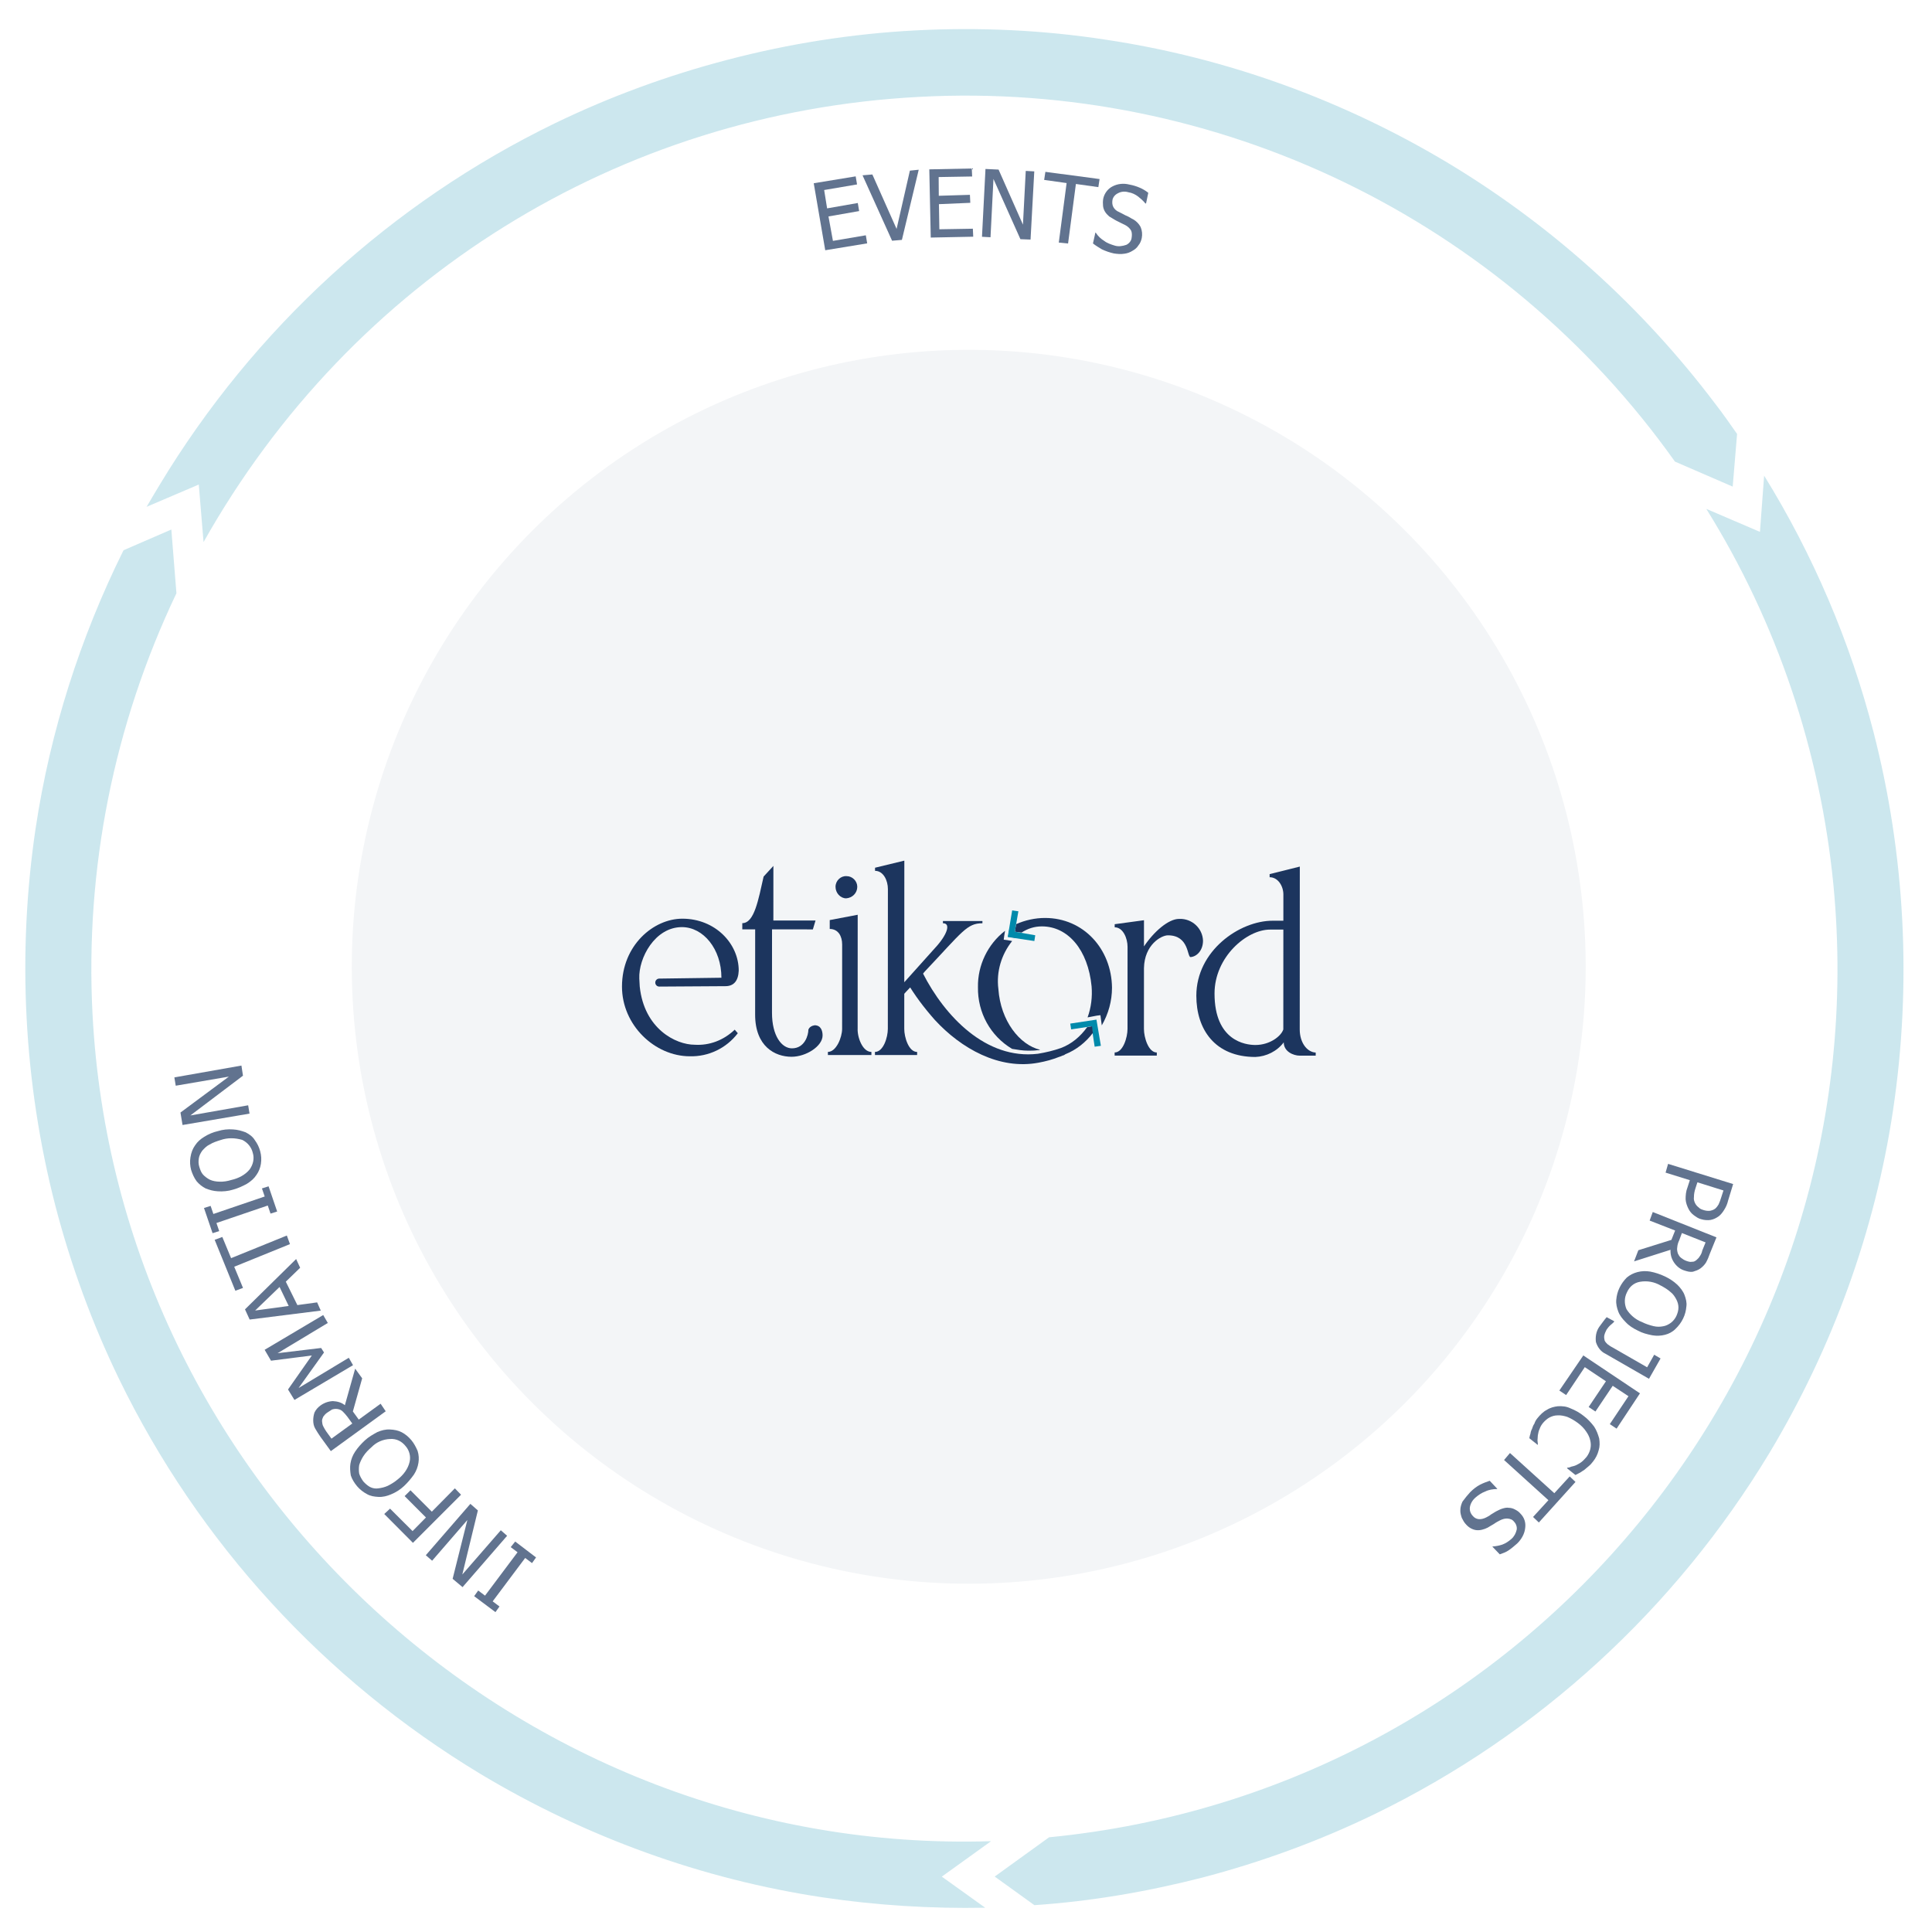 <?xml version="1.0" encoding="UTF-8"?>
<!-- Generator: Adobe Illustrator 28.0.0, SVG Export Plug-In . SVG Version: 6.00 Build 0)  -->
<svg xmlns="http://www.w3.org/2000/svg" xmlns:xlink="http://www.w3.org/1999/xlink" version="1.1" id="Layer_1" x="0px" y="0px" viewBox="0 0 435.2 435.2" style="enable-background:new 0 0 435.2 435.2;" xml:space="preserve">
<style type="text/css">
	.st0{opacity:0.7;}
	.st1{fill:#161615;fill-opacity:0;}
	.st2{fill:#1E375F;}
	.st3{opacity:0.2;fill:#008AAB;enable-background:new    ;}
	.st4{fill:#F3F5F7;}
	.st5{fill:#1C355E;}
	.st6{fill:#008AAB;}
	.st7{fill:#008AAB;fill-opacity:0;}
</style>
<g id="Group_13325" transform="translate(-281.483 -3309.945)">
	<g id="Group_13194" transform="matrix(0.883, -0.469, 0.469, 0.883, 163.301, 3465.475)">
		<g id="Group_13191" transform="translate(20.016 214.087) rotate(-31)" class="st0">
			
				<ellipse id="Ellipse_26" transform="matrix(-0.515 -0.857 0.857 -0.515 214.541 373.268)" class="st1" cx="212.8" cy="126" rx="195.5" ry="195.5"></ellipse>
			<g id="Group_13190" transform="translate(317.548 75.283)">
				<path id="Path_36458" class="st2" d="M17.3-59.6l11.6-10l6.2,7.3l-1.4,1.2l-4.9-5.7l-3.2,2.7l4.6,5.3l-1.4,1.2l-4.6-5.3L20-59.2      l4.9,5.7l-1.4,1.2L17.3-59.6z"></path>
				<path id="Path_36459" class="st2" d="M43.7-50.9L28.2-46l-1.3-1.8l9.2-13.3l1.3,1.8l-7.7,11l12.8-4.2L43.7-50.9z"></path>
				<path id="Path_36460" class="st2" d="M32-40.7l13-8.2l5.1,8.1l-1.5,1l-4-6.4L41-44l3.8,5.9l-1.5,1L39.4-43l-4.8,3l4,6.4l-1.5,1      L32-40.7z"></path>
				<path id="Path_36461" class="st2" d="M43.2-21.2l-1.1-2l8.5-12.2L39-29.2l-0.9-1.7l13.5-7.2l1.4,2.6l-7.8,11.1l10.7-5.7l0.9,1.7      L43.2-21.2z"></path>
				<path id="Path_36462" class="st2" d="M45.9-15.4l12.4-5.4l-2-4.7l1.7-0.7l4.9,11.3l-1.7,0.7l-2-4.7l-12.4,5.4L45.9-15.4z"></path>
				<path id="Path_36463" class="st2" d="M50.2-3.5c-0.3-0.9-0.5-1.8-0.6-2.8c0-0.8,0-1.6,0.1-2.4l2.4-0.8l0,0.1      c-0.4,0.8-0.6,1.7-0.6,2.6c-0.1,0.8,0.1,1.7,0.3,2.5c0.2,0.9,0.8,1.6,1.5,2.2c0.6,0.4,1.4,0.5,2,0.2c0.5-0.2,1-0.5,1.3-0.9      C56.9-3.3,57-3.9,57-4.4c0-0.5-0.1-0.9-0.1-1.3c0-0.4-0.1-0.9-0.1-1.5c0-0.5,0-1,0-1.5c0.1-0.5,0.2-0.9,0.4-1.3      c0.2-0.4,0.5-0.8,0.9-1.1c0.4-0.3,0.9-0.6,1.4-0.8c1.1-0.4,2.4-0.3,3.4,0.3c1.2,0.7,2,1.8,2.4,3.1c0.3,0.8,0.5,1.6,0.6,2.4      c0.1,0.7,0.1,1.5,0,2.2l-2.3,0.8l-0.1-0.1C63.8-4,63.9-4.7,64-5.4c0.1-0.8,0-1.7-0.3-2.4c-0.2-0.8-0.7-1.5-1.4-1.9      c-0.6-0.4-1.3-0.5-1.9-0.3c-0.5,0.2-1,0.5-1.3,1c-0.3,0.5-0.4,1.1-0.3,1.7c0,0.4,0.1,1,0.1,1.6C59-5.1,59-4.6,59-4.1      c0.1,0.9-0.1,1.9-0.6,2.7c-0.5,0.7-1.2,1.2-2,1.5c-0.6,0.2-1.2,0.3-1.8,0.2c-0.6,0-1.2-0.2-1.7-0.5c-0.6-0.3-1.1-0.7-1.5-1.2      C50.8-2.1,50.5-2.8,50.2-3.5z"></path>
			</g>
		</g>
		<g id="Group_13193" transform="translate(487.176 88.912) rotate(91)">
			
				<ellipse id="Ellipse_27" transform="matrix(-0.454 0.891 -0.891 -0.454 379.14 202.9)" class="st1" cx="127.4" cy="217.7" rx="195.5" ry="195.5"></ellipse>
			<g id="Group_13192" transform="translate(306.947 63.559)" class="st0">
				<path id="Path_36464" class="st2" d="M-53.7,32.2c-0.4,0.5-1,0.8-1.6,1.1c-0.6,0.3-1.2,0.4-1.8,0.4c-0.7,0-1.5-0.1-2.2-0.4      c-0.8-0.4-1.6-0.9-2.2-1.6l-1.2-1.2l-4,4.1l-1.5-1.4l10.7-11l2.8,2.7c0.6,0.5,1.1,1.1,1.5,1.8c0.3,0.5,0.6,1.1,0.7,1.7      c0.1,0.7,0.1,1.3-0.1,2C-52.8,31-53.2,31.7-53.7,32.2z M-55.3,30.8c0.3-0.3,0.6-0.7,0.8-1.2c0.1-0.4,0.2-0.8,0.1-1.3      c-0.1-0.4-0.3-0.8-0.5-1.1c-0.3-0.4-0.7-0.8-1.1-1.2l-1.2-1.2l-4.3,4.4l1,1c0.5,0.5,1,0.9,1.6,1.2c0.4,0.3,0.9,0.4,1.4,0.4      c0.4,0,0.8-0.1,1.2-0.3C-55.9,31.4-55.6,31.1-55.3,30.8z"></path>
				<path id="Path_36465" class="st2" d="M-52.1,50l-1.8-2l1.3-7.7l-1.5-1.7l-4.6,4.1l-1.4-1.5L-48.5,31l2.6,3      c0.5,0.5,1,1.1,1.4,1.7c0.3,0.5,0.5,1.1,0.6,1.7c0.1,0.6,0,1.2-0.1,1.8c-0.2,0.7-0.7,1.2-1.2,1.7c-0.7,0.7-1.7,1.1-2.7,1.2      c-1,0.1-1.9-0.1-2.8-0.6L-52.1,50z M-46.8,39.4c0.3-0.3,0.6-0.6,0.7-1c0.2-0.3,0.2-0.7,0.1-1.1c-0.1-0.4-0.2-0.7-0.4-1      c-0.2-0.4-0.5-0.8-0.9-1.1l-1.3-1.5l-4.3,3.8l1.2,1.3c0.3,0.4,0.7,0.8,1.2,1.1c0.4,0.3,0.8,0.4,1.3,0.5c0.4,0,0.8,0,1.2-0.2      C-47.6,40-47.2,39.8-46.8,39.4L-46.8,39.4z"></path>
				<path id="Path_36466" class="st2" d="M-34.2,51.3c-0.2,0.9-0.6,1.8-1.2,2.6c-0.7,0.9-1.5,1.8-2.4,2.4c-0.9,0.7-1.9,1.3-3,1.6      c-0.9,0.3-1.9,0.5-2.8,0.4c-0.9-0.1-1.8-0.3-2.6-0.8c-0.8-0.5-1.5-1.1-2.1-1.9c-0.6-0.8-1-1.6-1.3-2.5c-0.2-0.9-0.2-1.8,0-2.7      c0.2-0.9,0.6-1.8,1.2-2.6c0.7-0.9,1.5-1.7,2.4-2.4c0.9-0.7,1.9-1.3,3-1.7c0.9-0.3,1.9-0.5,2.8-0.4c0.9,0.1,1.8,0.3,2.5,0.8      c0.8,0.5,1.5,1.1,2.1,1.9c0.6,0.8,1,1.6,1.3,2.6C-34,49.5-34,50.4-34.2,51.3z M-39.1,54.6c0.7-0.5,1.4-1.2,2-1.9      c0.5-0.6,0.8-1.2,1-1.9c0.2-0.6,0.2-1.3,0.1-1.9c-0.1-0.6-0.4-1.3-0.8-1.8c-0.4-0.5-0.9-1-1.5-1.3c-0.6-0.3-1.2-0.4-1.8-0.4      c-0.7,0-1.5,0.1-2.1,0.4c-0.8,0.3-1.6,0.8-2.3,1.3c-1.4,0.9-2.4,2.2-2.9,3.8c-0.4,1.3-0.1,2.6,0.8,3.7c0.8,1.1,2,1.7,3.3,1.8      C-41.9,56.3-40.3,55.7-39.1,54.6L-39.1,54.6z"></path>
				<path id="Path_36467" class="st2" d="M-36.5,65.2c-0.9,0.7-2.1,0.9-3.3,0.7c-1.1-0.4-2.1-1.1-2.7-2.2c-0.2-0.4-0.4-0.8-0.6-1.2      c-0.2-0.4-0.4-0.8-0.6-1.3l1.6-1.1l0.1,0.1c0.1,0.3,0.2,0.6,0.3,1.1c0.1,0.4,0.3,0.8,0.5,1.2c0.3,0.4,0.6,0.8,1,1.1      c0.3,0.2,0.6,0.3,1,0.4c0.4,0,0.7-0.1,1-0.2c0.4-0.2,0.8-0.4,1.2-0.7l7.5-4.9l-1.8-2.7l1.4-0.9l2.9,4.4L-36.5,65.2z"></path>
				<path id="Path_36468" class="st2" d="M-38.4,69.8l13.4-7.5l4.7,8.3l-1.6,0.9l-3.7-6.6l-3.7,2.1l3.4,6.1l-1.6,0.9l-3.4-6.1      l-5,2.8l3.7,6.6l-1.6,0.9L-38.4,69.8z"></path>
				<path id="Path_36469" class="st2" d="M-30.5,85.4c-0.4-0.9-0.7-1.8-0.7-2.7c-0.1-0.9,0.1-1.8,0.4-2.6c0.4-0.9,0.9-1.7,1.7-2.3      c0.9-0.8,1.8-1.4,2.9-1.9c1-0.5,2.1-0.8,3.2-1c1-0.1,1.9,0,2.9,0.2c0.9,0.3,1.7,0.7,2.3,1.3c0.7,0.6,1.3,1.4,1.7,2.3      c0.2,0.4,0.4,0.9,0.5,1.4c0.1,0.4,0.2,0.8,0.3,1.3c0,0.4,0.1,0.7,0.1,1.1c0,0.4,0,0.8,0,1.1l-2.2,1l-0.1-0.1      c0.1-0.2,0.2-0.5,0.2-0.9c0.1-0.4,0.2-0.8,0.2-1.2c0-0.5,0-0.9-0.1-1.4c-0.1-0.5-0.3-1-0.5-1.5c-0.6-1.2-1.6-2.1-2.9-2.4      c-0.7-0.2-1.5-0.2-2.2-0.1c-0.9,0.1-1.8,0.4-2.6,0.8c-0.8,0.4-1.6,0.9-2.3,1.5c-0.5,0.5-1,1.1-1.3,1.8c-0.3,0.6-0.4,1.2-0.4,1.8      c0,0.6,0.2,1.3,0.4,1.8c0.2,0.5,0.5,1,0.9,1.4c0.3,0.4,0.7,0.7,1.1,1c0.3,0.2,0.7,0.4,1,0.6c0.3,0.1,0.5,0.2,0.8,0.3l0.1,0.1      l-2.2,1c-0.3-0.2-0.6-0.5-0.8-0.7c-0.3-0.2-0.6-0.5-0.8-0.8c-0.3-0.3-0.6-0.6-0.8-1C-30,86.3-30.3,85.9-30.5,85.4z"></path>
				<path id="Path_36470" class="st2" d="M-26.3,94.5l12.6-4.8l-1.8-4.8l1.7-0.6l4.4,11.5l-1.7,0.6l-1.8-4.8l-12.6,4.8L-26.3,94.5z"></path>
				<path id="Path_36471" class="st2" d="M-22.5,106.5c-0.3-0.9-0.5-1.9-0.5-2.8c0-0.8,0.1-1.6,0.2-2.3l2.4-0.7l0,0.1      c-0.4,0.8-0.7,1.7-0.7,2.6c-0.1,0.8,0,1.7,0.2,2.5c0.2,0.9,0.7,1.7,1.4,2.2c0.6,0.4,1.3,0.5,2,0.3c0.5-0.1,1-0.4,1.3-0.9      c0.3-0.5,0.4-1.1,0.4-1.6c0-0.5,0-0.9-0.1-1.3c0-0.4-0.1-0.9-0.1-1.5c0-0.5,0-1,0.1-1.5c0.1-0.5,0.2-0.9,0.5-1.3      c0.2-0.4,0.6-0.8,0.9-1c0.4-0.3,0.9-0.6,1.4-0.7c1.2-0.4,2.4-0.2,3.4,0.5c1.1,0.7,1.9,1.9,2.3,3.2c0.2,0.8,0.4,1.6,0.5,2.4      c0.1,0.7,0,1.5-0.1,2.2l-2.3,0.7l0-0.1c0.3-0.7,0.5-1.4,0.6-2.1c0.1-0.8,0-1.6-0.2-2.4c-0.2-0.8-0.7-1.5-1.3-2      c-0.5-0.4-1.3-0.5-1.9-0.3c-0.6,0.1-1,0.5-1.3,1c-0.3,0.5-0.4,1.1-0.4,1.7c0,0.4,0,1,0.1,1.6c0,0.6,0.1,1.2,0.1,1.6      c0,0.9-0.2,1.9-0.7,2.6c-0.5,0.7-1.3,1.2-2.1,1.4c-0.6,0.2-1.2,0.2-1.8,0.2c-0.6-0.1-1.2-0.2-1.7-0.5c-0.6-0.3-1.1-0.8-1.5-1.3      C-21.9,108-22.2,107.3-22.5,106.5z"></path>
			</g>
		</g>
		<g id="Group_13189" transform="matrix(-0.799, -0.602, 0.602, -0.799, 326.768, 554.77)">
			
				<ellipse id="Ellipse_25" transform="matrix(0.988 -0.157 0.157 0.988 -34.118 42.682)" class="st1" cx="253.5" cy="237.6" rx="195.5" ry="195.5"></ellipse>
			<g id="Group_13188" transform="translate(270.041 35.367)" class="st0">
				<path id="Path_36447" class="st2" d="M63.2,58.4L58,55.6l0.7-1.4l1.7,0.9l5.7-10.8l-1.7-0.9l0.7-1.4l5.3,2.8l-0.7,1.4L68,45.3      l-5.7,10.8l1.7,0.9L63.2,58.4z"></path>
				<path id="Path_36448" class="st2" d="M74.5,65.2L72.6,64l1.2-14.8l-7,11.2l-1.6-1l8.1-13l2.5,1.5l-1.2,13.6L81,51.2l1.6,1      L74.5,65.2z"></path>
				<path id="Path_36449" class="st2" d="M92.2,61.3l-5.8-4.2l-2.5,3.5l5.5,4l-1.1,1.5l-5.5-4l-4.3,6l-1.6-1.2l9-12.4l7.4,5.4      L92.2,61.3z"></path>
				<path id="Path_36450" class="st2" d="M102.6,69.9c0,1-0.2,1.9-0.6,2.8c-0.5,1.1-1.1,2-1.8,2.9c-0.7,0.9-1.6,1.6-2.5,2.3      c-0.8,0.5-1.7,0.9-2.7,1c-0.9,0.1-1.8,0.1-2.7-0.2c-0.9-0.3-1.7-0.8-2.4-1.4c-0.7-0.6-1.3-1.4-1.8-2.2c-0.4-0.8-0.6-1.7-0.6-2.6      c0-1,0.2-1.9,0.6-2.8c0.5-1,1.1-2,1.8-2.9c0.7-0.9,1.6-1.7,2.6-2.3c0.8-0.5,1.7-0.9,2.7-1c0.9-0.1,1.8-0.1,2.6,0.2      c0.9,0.3,1.8,0.8,2.5,1.4c0.7,0.6,1.4,1.4,1.8,2.2C102.4,68.2,102.6,69.1,102.6,69.9z M98.5,74.3c0.6-0.7,1.1-1.4,1.5-2.3      c0.3-0.7,0.5-1.4,0.6-2.1c0-0.6-0.1-1.3-0.3-1.9c-0.3-0.6-0.7-1.1-1.2-1.6c-0.5-0.4-1.1-0.8-1.7-1c-0.6-0.2-1.3-0.2-1.9,0      c-0.7,0.2-1.4,0.5-2,0.9c-0.7,0.5-1.4,1.1-2,1.8c-1.1,1.2-1.9,2.7-2,4.3c-0.1,1.3,0.5,2.6,1.5,3.4c1,0.9,2.3,1.3,3.6,1      C96.2,76.5,97.6,75.6,98.5,74.3z"></path>
				<path id="Path_36451" class="st2" d="M104.9,91.2l-1.9-1.9l0.9-7.7l-1.6-1.6L98,84.3l-1.4-1.5L107.4,72l2.8,2.8      c0.5,0.5,1,1.1,1.5,1.7c0.4,0.5,0.6,1.1,0.7,1.7c0.1,0.6,0.1,1.2,0,1.8c-0.2,0.7-0.6,1.3-1.1,1.8c-0.7,0.7-1.6,1.2-2.6,1.4      c-1,0.1-2,0-2.8-0.5L104.9,91.2z M109.6,80.4c0.3-0.3,0.5-0.6,0.7-1c0.1-0.4,0.2-0.7,0.1-1.1c-0.1-0.4-0.2-0.7-0.4-1      c-0.3-0.4-0.6-0.8-0.9-1.1l-1.4-1.4l-4.1,4.1l1.3,1.3c0.4,0.4,0.8,0.7,1.2,1c0.4,0.3,0.8,0.4,1.3,0.4c0.4,0,0.8-0.1,1.2-0.3      C108.9,81,109.3,80.7,109.6,80.4L109.6,80.4z"></path>
				<path id="Path_36452" class="st2" d="M113.9,102l-1.3-1.6l10.1-8.5l-9.5,2.7l-0.8-0.9l4.4-8.8l-10.1,8.5l-1.2-1.5l11.8-9.8      l1.8,2.1l-4.1,8.4l8.9-2.6l1.8,2.2L113.9,102z"></path>
				<path id="Path_36453" class="st2" d="M114.6,102.9l15.5-4.5l1.4,2.1l-9.6,13l-1.2-1.8l2.7-3.6l-3.4-4.8l-4.3,1.3L114.6,102.9z       M124.6,106.7l4.6-6.1l-7.3,2.2L124.6,106.7z"></path>
				<path id="Path_36454" class="st2" d="M123.8,116.6l11.6-7l-2.7-4.4l1.6-0.9l6.4,10.6l-1.6,0.9l-2.7-4.4l-11.6,7L123.8,116.6z"></path>
				<path id="Path_36455" class="st2" d="M130.6,128.7l-2.8-5.3l1.4-0.7l0.9,1.7l10.8-5.7l-0.9-1.7l1.4-0.7l2.8,5.3l-1.4,0.7      l-0.9-1.7l-10.8,5.7l0.9,1.7L130.6,128.7z"></path>
				<path id="Path_36456" class="st2" d="M148.4,135.2c-0.4,0.9-1,1.6-1.7,2.2c-0.9,0.8-1.9,1.4-2.9,1.8c-1,0.5-2.1,0.8-3.3,0.9      c-1,0.1-1.9,0-2.9-0.2c-0.9-0.3-1.7-0.7-2.3-1.4c-0.7-0.7-1.2-1.4-1.6-2.3c-0.4-0.9-0.6-1.8-0.6-2.8c0-0.9,0.2-1.8,0.6-2.6      c0.4-0.9,1-1.6,1.8-2.3c0.9-0.7,1.8-1.3,2.9-1.8c1-0.5,2.2-0.8,3.3-0.9c1-0.1,1.9,0,2.8,0.2c0.9,0.3,1.6,0.7,2.3,1.3      c0.7,0.7,1.2,1.5,1.6,2.3c0.4,0.9,0.6,1.8,0.6,2.8C149,133.5,148.8,134.4,148.4,135.2z M142.9,137.3c0.8-0.4,1.6-0.8,2.3-1.4      c0.6-0.4,1-1,1.4-1.6c0.3-0.6,0.5-1.2,0.5-1.8c0-0.7-0.1-1.3-0.4-1.9c-0.3-0.6-0.6-1.2-1.1-1.6c-0.5-0.4-1.1-0.7-1.7-0.9      c-0.7-0.2-1.5-0.2-2.2-0.1c-0.9,0.1-1.8,0.4-2.6,0.8c-1.5,0.6-2.9,1.6-3.7,3c-0.6,1.2-0.7,2.6-0.1,3.8c0.5,1.2,1.5,2.1,2.8,2.5      C139.8,138.3,141.4,138.1,142.9,137.3z"></path>
				<path id="Path_36457" class="st2" d="M140.9,154.6l-0.7-2.2l10.3-10.7L138,146l-0.6-1.8l14.5-4.9l0.9,2.7l-9.5,9.7l11.5-3.9      l0.6,1.8L140.9,154.6z"></path>
			</g>
		</g>
		<g id="Group_13187" transform="translate(383.559 576.769) rotate(-155)">
			<path id="Subtraction_13" class="st3" d="M259.6,492.3c-14.3,0-28.6-1.4-42.6-4.3c-27.1-5.5-52.8-16.4-75.7-31.8     c-22.5-15.2-41.9-34.6-57.2-57.2c-1.6-2.3-3.1-4.7-4.6-7.1l1.6-11.8l12.7,6.3c36,56.7,98.6,91,165.7,90.9     c67.8,0,129.9-34.3,166.3-91.8l0.4,13l12-4.4c-1.1,1.7-2.2,3.3-3.2,4.8c-23,34-55.3,60.7-93.1,76.7c-12.8,5.4-26.1,9.5-39.7,12.3     C288.2,490.8,273.9,492.3,259.6,492.3z M432.9,388.7L432.9,388.7l-0.4-14.4c15.6-28.8,23.8-60.9,23.8-93.7     c0-106.2-86.3-194.4-192.5-196.6l11.5-7.4l-9.4-7.5c12.2,0.4,24.4,1.8,36.3,4.2c27.1,5.5,52.8,16.4,75.7,31.8     c34,23,60.7,55.3,76.7,93.1c5.4,12.8,9.5,26.1,12.3,39.7c5.7,28.1,5.7,57.2,0,85.3c-4.4,21.5-12.2,42.2-23,61.4L432.9,388.7     L432.9,388.7z M73.9,382.2L73.9,382.2c-10.1-18.4-17.4-38.3-21.6-58.9c-5.7-28.1-5.7-57.2,0-85.3c5.5-27.1,16.4-52.8,31.8-75.7     c23-34,55.3-60.7,93.1-76.7c12.8-5.4,26.1-9.5,39.7-12.3c12.5-2.5,25.1-4,37.9-4.2l8.6,6.9l-12.7,8.2     C142.2,89.1,58.3,181,63.1,289.4c1.4,30.2,9.6,59.6,24.2,86l-11.8-5.8L73.9,382.2L73.9,382.2z"></path>
			<circle id="Ellipse_31" class="st4" cx="258.6" cy="281" r="139"></circle>
			<g id="logo" transform="translate(287.382 255.777) rotate(-177)">
				<path id="Path_1" class="st5" d="M-7.3-13.5c1.4,0,1.8,1.2,1.8,2.3c0,2.4-3.7,4.8-7,4.8c-3.7,0-8.2-2.3-8.2-9.5l0-19.2h-2.9      v-1.4c2.7,0,3.6-5.2,4.8-10.5l2.2-2.4l0,12.3h9.5l-0.6,2l-9.2,0l0,18.8c0,5.2,2.2,8,4.5,8c2.9,0,3.7-3,3.7-4.2      C-8.5-13.1-7.9-13.4-7.3-13.5z"></path>
				<path id="Path_2" class="st5" d="M5.5-7.5v0.7l-9.8,0l0-0.7c1.9,0,3.2-3.3,3.2-5.2l0-19c0-1.9-0.9-3.5-2.8-3.5l0-2l6.3-1.2      l0,25.6C2.3-10.8,3.5-7.5,5.5-7.5z M-2.6-44.7c0-1.4,1.2-2.5,2.5-2.4c1.3,0,2.4,1.1,2.4,2.4c0,1.4-1.1,2.5-2.5,2.6      C-1.5-42.1-2.6-43.3-2.6-44.7z"></path>
				<path id="Path_3" class="st5" d="M80.2-32.6c-0.1-2.8-2.5-5-5.3-4.9c0,0,0,0-0.1,0c-2.4,0-5.7,2.9-7.9,6.2v-5.9l-6.6,0.9v0.7      c1.9,0,2.9,2.5,2.9,4.4l0,18.5c0,1.9-1,5.3-2.9,5.3v0.7l9.5,0l0-0.7c-1.9,0-2.9-3.4-2.9-5.3v-13.7c0.1-5.3,3.9-7.4,5.4-7.4      c4.8,0,4.3,4.9,5.1,4.9C78.8-29,80.2-30.4,80.2-32.6z"></path>
				<path id="Path_4" class="st5" d="M102-12.6l0-36.7l-6.8,1.7v0.7c1.9,0,3.1,2,3.1,3.9l0,5.9h-2.4c-7.5,0-17.2,6.8-17.2,16.9      c0,7.6,4.2,13.8,13.3,13.8c2.5-0.1,4.9-1.3,6.4-3.3c0,2.1,2.2,3,3.6,3l3.6,0v-0.7C103.6-7.5,102-9.7,102-12.6z M98.3-12.6      c-0.5,1.5-3,3.5-6.3,3.5c-2.2,0-9.2-0.9-9.2-11.6c0-8.2,7.2-14.4,12.5-14.4h3L98.3-12.6L98.3-12.6z"></path>
				<path id="Path_5" class="st5" d="M6.3-6.8l9.5,0v-0.7c-1.9,0-2.9-3.3-2.9-5.2l0-7.9c0,0,0.6-0.7,1.3-1.4L17-25l0.5-0.6      c8.5-9,9.5-10.9,13-10.9l0-0.5l-8.9,0v0.5c1.9,0,0.9,2.7-1.8,5.6l-6.9,7.7l0-27.4L6.3-49v0.7c1.9,0,2.9,2.2,2.9,4.1l0,31.5      c0,1.9-1,5.2-2.9,5.2L6.3-6.8z"></path>
				<path id="Path_6" class="st5" d="M-34.3-9.1c-4.3,0-11.4-3.6-12.4-13.1v0l-0.1-1.8c-0.2-4.6,3.5-11.6,9.6-11.6      c4.8,0,8.9,4.9,8.9,11.4l-14,0.2c-0.5,0-0.9,0.4-0.9,0.9c0,0.5,0.4,0.9,0.9,0.9l14.9-0.1c1.9,0,2.9-1.2,3-3.5      c0-6.1-5.3-11.7-12.7-11.7c-6.5,0-13.6,6-13.6,15.3c0,8.7,7.4,15.7,15.3,15.7c4.2,0.1,8.2-1.8,10.8-5.2l-0.7-0.8      C-27.8-10.1-31-8.9-34.3-9.1z"></path>
				<path id="Path_7" class="st6" d="M50.3-13.9l0.2,1.3l4.6-0.7l0.7,4.6l1.4-0.2l-1-5.9L50.3-13.9z"></path>
				<path id="Path_8" class="st7" d="M-29.1,9.2c-0.7,0-1.4-0.3-1.9-0.8c-0.5-0.6-0.8-1.3-0.7-2.1V6.1c0-0.5,0.1-1.1,0.3-1.5      c0.2-0.4,0.5-0.8,0.9-1.1c0.4-0.2,0.8-0.4,1.3-0.4c0.7,0,1.3,0.2,1.8,0.7c0.5,0.6,0.7,1.4,0.6,2.1v0.4l-3.9,0      c0,0.5,0.2,1,0.5,1.4c0.3,0.3,0.8,0.5,1.2,0.5c0.3,0,0.6-0.1,0.9-0.2c0.3-0.1,0.5-0.3,0.6-0.6l0.6,0.5      C-27.4,8.8-28.2,9.2-29.1,9.2z M-29.2,3.9c-0.4,0-0.8,0.2-1,0.4c-0.3,0.3-0.5,0.8-0.5,1.2l2.9,0V5.5c0-0.4-0.1-0.8-0.4-1.2      C-28.5,4-28.9,3.9-29.2,3.9z"></path>
				<path id="Path_9" class="st7" d="M-24.3,1.8v1.4l1.1,0V4l-1.1,0l0,3.6c0,0.2,0,0.4,0.2,0.5c0.1,0.1,0.3,0.2,0.5,0.2      c0.2,0,0.3,0,0.5-0.1V9c-0.2,0.1-0.5,0.1-0.7,0.1c-0.4,0-0.8-0.1-1-0.4c-0.3-0.3-0.4-0.7-0.4-1.1l0-3.6l-1.1,0V3.2l1.1,0V1.8      L-24.3,1.8L-24.3,1.8z"></path>
				<path id="Path_10" class="st7" d="M-21.1,3.9c0.4-0.5,1.1-0.8,1.7-0.8c1.2,0,1.8,0.7,1.8,2.1l0,3.9h-1l0-3.9      c0-0.3-0.1-0.7-0.3-0.9C-19,4-19.3,3.9-19.6,3.9c-0.3,0-0.6,0.1-0.9,0.3c-0.2,0.2-0.4,0.4-0.6,0.7l0,4.1l-1,0l0-8.3l1,0      L-21.1,3.9L-21.1,3.9z"></path>
				<path id="Path_11" class="st7" d="M-16,1.7c0-0.1,0-0.3,0.2-0.4c0.1-0.1,0.3-0.2,0.4-0.2c0.2,0,0.3,0,0.4,0.2      c0.1,0.1,0.1,0.2,0.2,0.4c0,0.1,0,0.3-0.2,0.4c-0.1,0.1-0.3,0.2-0.4,0.2c-0.2,0-0.3,0-0.4-0.2C-16,2-16,1.8-16,1.7z M-14.9,9      l-1,0l0-5.8l1,0L-14.9,9z"></path>
				<path id="Path_12" class="st7" d="M-11,8.3c0.3,0,0.7-0.1,0.9-0.3c0.3-0.2,0.4-0.5,0.4-0.8h0.9c0,0.3-0.1,0.7-0.4,0.9      c-0.2,0.3-0.5,0.5-0.9,0.7c-0.4,0.2-0.7,0.3-1.1,0.3c-0.7,0-1.4-0.3-1.9-0.8c-0.5-0.6-0.8-1.4-0.7-2.2V6c0-0.5,0.1-1,0.3-1.5      c0.2-0.4,0.5-0.8,0.9-1c0.4-0.2,0.9-0.4,1.4-0.4c0.6,0,1.2,0.2,1.6,0.6C-9,4.1-8.8,4.7-8.8,5.3h-0.9c0-0.4-0.2-0.7-0.4-0.9      c-0.3-0.2-0.6-0.4-0.9-0.4c-0.5,0-0.9,0.2-1.2,0.6c-0.3,0.5-0.5,1-0.4,1.6v0.2c0,0.5,0.1,1.1,0.4,1.5C-12,8.2-11.5,8.4-11,8.3z"></path>
				<path id="Path_13" class="st7" d="M-4,9c-0.1-0.2-0.1-0.4-0.2-0.6c-0.4,0.5-1,0.7-1.7,0.7c-0.5,0-1-0.1-1.4-0.5      c-0.4-0.3-0.6-0.8-0.6-1.2c0-0.6,0.3-1.1,0.7-1.4c0.6-0.4,1.2-0.6,1.9-0.5l1,0l0-0.5c0-0.3-0.1-0.6-0.3-0.8      C-4.7,4-5,3.9-5.4,3.9C-5.7,3.9-6,4-6.3,4.2c-0.2,0.2-0.4,0.4-0.4,0.7h-1c0-0.3,0.1-0.6,0.3-0.8c0.2-0.3,0.5-0.5,0.8-0.6      c0.4-0.2,0.8-0.2,1.2-0.2c0.6,0,1.1,0.1,1.6,0.5C-3.3,4-3.1,4.5-3.1,5l0,2.7c0,0.4,0.1,0.9,0.2,1.3l0,0.1L-4,9z M-5.6,8.3      c0.3,0,0.6-0.1,0.9-0.2c0.3-0.1,0.5-0.4,0.6-0.6l0-1.2h-0.8c-1.2,0-1.8,0.4-1.8,1.1c0,0.3,0.1,0.6,0.3,0.7      C-6.2,8.2-5.9,8.3-5.6,8.3L-5.6,8.3z"></path>
				<path id="Path_14" class="st7" d="M-0.5,9h-1l0-8.3l1,0L-0.5,9z"></path>
				<path id="Path_15" class="st7" d="M6.2,8.3c0.3,0,0.7-0.1,0.9-0.3c0.3-0.2,0.4-0.5,0.4-0.8h0.9c0,0.3-0.1,0.7-0.4,0.9      C7.9,8.4,7.6,8.7,7.3,8.8C6.9,9,6.5,9.1,6.1,9.1c-0.7,0-1.4-0.3-1.9-0.8C3.7,7.7,3.5,6.9,3.5,6.2V6c0-0.5,0.1-1,0.3-1.5      c0.2-0.4,0.5-0.8,0.9-1c0.4-0.2,0.9-0.4,1.4-0.4c0.6,0,1.2,0.2,1.6,0.6c0.4,0.4,0.7,0.9,0.7,1.5H7.5c0-0.4-0.2-0.7-0.4-0.9      C6.8,4.1,6.5,3.9,6.1,4c-0.5,0-0.9,0.2-1.2,0.6C4.6,5,4.5,5.5,4.5,6.1v0.2c0,0.5,0.1,1.1,0.4,1.5C5.2,8.2,5.7,8.4,6.2,8.3z"></path>
				<path id="Path_16" class="st7" d="M10.6,3.9c0.4-0.5,1.1-0.8,1.7-0.8c1.2,0,1.8,0.7,1.8,2.1l0,3.9h-1l0-3.9      c0-0.3-0.1-0.7-0.3-0.9C12.7,4,12.3,3.9,12,3.9c-0.3,0-0.6,0.1-0.9,0.3c-0.2,0.2-0.4,0.4-0.6,0.7l0,4.1l-1,0l0-8.3l1,0L10.6,3.9      L10.6,3.9z"></path>
				<path id="Path_17" class="st7" d="M15.4,6.1c0-0.5,0.1-1.1,0.4-1.5c0.2-0.4,0.5-0.8,0.9-1.1c0.4-0.2,0.9-0.4,1.4-0.4      c0.7,0,1.4,0.3,1.9,0.8c0.5,0.6,0.8,1.4,0.7,2.2v0.1c0,0.5-0.1,1-0.3,1.5c-0.2,0.4-0.5,0.8-0.9,1.1c-0.4,0.3-0.9,0.4-1.4,0.4      c-0.7,0-1.4-0.3-1.9-0.8c-0.5-0.6-0.8-1.4-0.7-2.2L15.4,6.1L15.4,6.1z M16.4,6.2c0,0.6,0.1,1.1,0.4,1.6c0.3,0.4,0.7,0.6,1.2,0.6      c0.5,0,0.9-0.2,1.2-0.6c0.3-0.5,0.5-1.1,0.4-1.7c0-0.6-0.1-1.1-0.5-1.5C18.9,4.2,18.5,4,18,4c-0.5,0-0.9,0.2-1.2,0.6      C16.5,5.1,16.4,5.6,16.4,6.2z"></path>
				<path id="Path_18" class="st7" d="M21.9,1.7c0-0.1,0-0.3,0.2-0.4c0.1-0.1,0.3-0.2,0.4-0.2c0.2,0,0.3,0,0.4,0.2      c0.1,0.1,0.1,0.2,0.2,0.4c0,0.1,0,0.3-0.2,0.4c-0.1,0.1-0.3,0.2-0.4,0.2c-0.2,0-0.3,0-0.4-0.2C22,2,21.9,1.8,21.9,1.7z M23,9      l-1,0l0-5.8l1,0L23,9z"></path>
				<path id="Path_19" class="st7" d="M26.9,8.3c0.3,0,0.7-0.1,0.9-0.3c0.3-0.2,0.4-0.5,0.4-0.8h0.9c0,0.3-0.1,0.7-0.4,0.9      c-0.2,0.3-0.5,0.5-0.9,0.7c-0.4,0.2-0.7,0.3-1.1,0.3c-0.7,0-1.4-0.3-1.9-0.8c-0.5-0.6-0.8-1.4-0.7-2.2V6c0-0.5,0.1-1,0.3-1.5      c0.2-0.4,0.5-0.8,0.9-1c0.4-0.2,0.9-0.4,1.4-0.4c0.6,0,1.2,0.2,1.6,0.6c0.4,0.4,0.7,0.9,0.7,1.5h-0.9c0-0.4-0.2-0.7-0.4-0.9      c-0.3-0.2-0.6-0.4-0.9-0.4c-0.5,0-0.9,0.2-1.2,0.6c-0.3,0.5-0.5,1-0.4,1.6v0.2c0,0.5,0.1,1.1,0.4,1.5C26,8.2,26.5,8.4,26.9,8.3z      "></path>
				<path id="Path_20" class="st7" d="M32.8,9.2c-0.7,0-1.4-0.3-1.9-0.8c-0.5-0.6-0.8-1.3-0.7-2.1V6.1c0-0.5,0.1-1.1,0.3-1.5      c0.2-0.4,0.5-0.8,0.9-1.1c0.4-0.2,0.8-0.4,1.3-0.4c0.7,0,1.3,0.2,1.8,0.7c0.5,0.6,0.7,1.4,0.6,2.1v0.4l-3.9,0      c0,0.5,0.2,1,0.5,1.4c0.3,0.3,0.8,0.5,1.2,0.5c0.3,0,0.6-0.1,0.9-0.2C34,8,34.3,7.8,34.4,7.5L35,8C34.5,8.7,33.7,9.2,32.8,9.2z       M32.6,3.9c-0.4,0-0.8,0.2-1,0.4c-0.3,0.3-0.5,0.8-0.5,1.2l2.9,0V5.5c0-0.4-0.1-0.8-0.4-1.2C33.4,4,33,3.9,32.6,3.9z"></path>
				<path id="Path_21" class="st7" d="M39.6,7.5c0-0.2-0.1-0.5-0.3-0.6c-0.3-0.2-0.7-0.3-1.1-0.4c-0.4-0.1-0.8-0.2-1.2-0.4      c-0.3-0.1-0.5-0.3-0.7-0.6c-0.1-0.2-0.2-0.5-0.2-0.7c0-0.5,0.2-0.9,0.6-1.2c0.4-0.4,1-0.5,1.5-0.5c0.6,0,1.2,0.2,1.6,0.5      c0.4,0.3,0.6,0.8,0.6,1.3l-1,0c0-0.3-0.1-0.5-0.4-0.7C39,4,38.7,3.8,38.3,3.8c-0.3,0-0.6,0.1-0.9,0.2c-0.2,0.1-0.3,0.4-0.3,0.6      c0,0.2,0.1,0.4,0.3,0.6c0.3,0.2,0.7,0.3,1,0.4c0.4,0.1,0.8,0.2,1.2,0.4c0.3,0.1,0.5,0.3,0.7,0.6c0.1,0.2,0.2,0.5,0.2,0.8      c0,0.5-0.2,1-0.6,1.3c-0.5,0.3-1,0.5-1.6,0.5c-0.4,0-0.8-0.1-1.2-0.2c-0.3-0.1-0.6-0.4-0.8-0.7C36.1,7.9,36,7.5,36,7.2l1,0      c0,0.3,0.2,0.6,0.4,0.8c0.6,0.4,1.3,0.4,1.9,0C39.5,7.9,39.6,7.7,39.6,7.5z"></path>
				<path id="Path_22" class="st7" d="M41.8,10.6l-0.6-0.4c0.3-0.4,0.5-0.9,0.5-1.5V7.9l1,0v0.8c0,0.4-0.1,0.8-0.3,1.1      C42.4,10.1,42.1,10.4,41.8,10.6z"></path>
				<path id="Path_23" class="st7" d="M48.1,1.8v1.4l1.1,0l0,0.8h-1.1l0,3.6c0,0.2,0,0.4,0.2,0.5c0.1,0.1,0.3,0.2,0.5,0.2      c0.2,0,0.3,0,0.5-0.1V9c-0.2,0.1-0.5,0.1-0.7,0.1c-0.4,0-0.8-0.1-1-0.4c-0.3-0.3-0.4-0.7-0.4-1.1l0-3.6l-1.1,0V3.2l1.1,0V1.8      L48.1,1.8L48.1,1.8z"></path>
				<path id="Path_24" class="st7" d="M50,6.1c0-0.5,0.1-1.1,0.4-1.5c0.2-0.4,0.5-0.8,0.9-1.1c0.4-0.2,0.9-0.4,1.4-0.4      c0.7,0,1.4,0.3,1.9,0.8c0.5,0.6,0.8,1.4,0.7,2.2v0.1c0,0.5-0.1,1-0.3,1.5c-0.2,0.4-0.5,0.8-0.9,1.1c-0.4,0.3-0.9,0.4-1.4,0.4      c-0.7,0-1.4-0.3-1.9-0.8C50.2,7.8,50,7,50,6.2L50,6.1L50,6.1z M51,6.2c0,0.6,0.1,1.1,0.4,1.6c0.3,0.4,0.7,0.6,1.2,0.6      c0.5,0,0.9-0.2,1.2-0.6c0.3-0.5,0.5-1.1,0.4-1.7c0-0.6-0.1-1.1-0.5-1.5C53.6,4.2,53.1,4,52.6,4c-0.5,0-0.9,0.2-1.2,0.6      C51.1,5.1,51,5.6,51,6.2z"></path>
				<path id="Path_25" class="st7" d="M56.3,6.1c0-0.8,0.2-1.5,0.6-2.2c0.4-0.5,1-0.8,1.7-0.8c0.6,0,1.3,0.2,1.7,0.7l0-0.6l0.9,0      v5.7c0,0.7-0.2,1.3-0.7,1.8c-0.5,0.5-1.1,0.7-1.8,0.7c-0.4,0-0.8-0.1-1.2-0.3c-0.4-0.2-0.7-0.4-0.9-0.7l0.5-0.6      c0.4,0.5,1,0.8,1.6,0.8c0.8,0.1,1.4-0.4,1.5-1.2c0-0.1,0-0.2,0-0.3V8.5c-0.8,0.9-2.1,0.9-3,0.2c-0.1-0.1-0.2-0.2-0.3-0.3      C56.5,7.7,56.3,6.9,56.3,6.1z M57.3,6.2c0,0.5,0.1,1.1,0.4,1.5c0.3,0.4,0.7,0.6,1.1,0.6c0.6,0,1.1-0.3,1.4-0.9V4.7      c-0.3-0.5-0.8-0.8-1.4-0.8c-0.4,0-0.9,0.2-1.1,0.6C57.4,5,57.3,5.6,57.3,6.2z"></path>
				<path id="Path_26" class="st7" d="M65.1,9.2c-0.7,0-1.4-0.3-1.9-0.8c-0.5-0.6-0.8-1.3-0.7-2.1V6.1c0-0.5,0.1-1.1,0.3-1.5      c0.2-0.4,0.5-0.8,0.9-1.1c0.4-0.2,0.8-0.4,1.3-0.4c0.7,0,1.3,0.2,1.8,0.7c0.5,0.6,0.7,1.4,0.6,2.1v0.4l-3.9,0      c0,0.5,0.2,1,0.5,1.4c0.3,0.3,0.8,0.5,1.2,0.5c0.3,0,0.6-0.1,0.9-0.2c0.3-0.1,0.5-0.3,0.6-0.6L67.3,8C66.9,8.8,66,9.2,65.1,9.2z       M65,3.9c-0.4,0-0.8,0.2-1,0.4c-0.3,0.3-0.5,0.8-0.5,1.2l2.9,0V5.5c0-0.4-0.1-0.8-0.4-1.2C65.7,4,65.4,3.9,65,3.9L65,3.9z"></path>
				<path id="Path_27" class="st7" d="M69.9,1.8v1.4l1.1,0V4l-1.1,0v3.6c0,0.2,0,0.4,0.2,0.5c0.1,0.1,0.3,0.2,0.5,0.2      c0.2,0,0.3,0,0.5-0.1V9c-0.2,0.1-0.5,0.1-0.7,0.1c-0.4,0-0.8-0.1-1-0.4C69,8.4,68.9,8,68.9,7.6V4l-1.1,0V3.2l1.1,0V1.8L69.9,1.8      L69.9,1.8z"></path>
				<path id="Path_28" class="st7" d="M73.2,3.9c0.4-0.5,1.1-0.8,1.7-0.8c1.2,0,1.8,0.7,1.8,2.1V9l-1,0V5.2c0-0.3-0.1-0.7-0.3-0.9      c-0.2-0.2-0.5-0.3-0.9-0.3c-0.3,0-0.6,0.1-0.9,0.3c-0.2,0.2-0.4,0.4-0.6,0.7l0,4.1h-1l0-8.3l1,0L73.2,3.9L73.2,3.9z"></path>
				<path id="Path_29" class="st7" d="M80.6,9.2c-0.7,0-1.4-0.3-1.9-0.8c-0.5-0.6-0.8-1.3-0.7-2.1V6.1c0-0.5,0.1-1.1,0.3-1.5      c0.2-0.4,0.5-0.8,0.9-1.1c0.4-0.2,0.8-0.4,1.3-0.4c0.7,0,1.3,0.2,1.8,0.7C82.7,4.5,83,5.2,82.9,6v0.4l-3.9,0      c0,0.5,0.2,1,0.5,1.4c0.3,0.3,0.8,0.5,1.2,0.5c0.3,0,0.6-0.1,0.9-0.2c0.3-0.1,0.5-0.3,0.6-0.6L82.8,8      C82.4,8.8,81.5,9.2,80.6,9.2z M80.5,3.9c-0.4,0-0.8,0.2-1,0.4C79.2,4.7,79,5.1,79,5.6l2.9,0V5.5c0-0.4-0.1-0.8-0.4-1.2      C81.2,4,80.9,3.9,80.5,3.9L80.5,3.9z"></path>
				<path id="Path_30" class="st7" d="M86.9,4.1c-0.2,0-0.3,0-0.5,0c-0.6-0.1-1.1,0.3-1.3,0.8V9h-1l0-5.8l1,0v0.7      c0.3-0.5,0.8-0.8,1.4-0.8c0.1,0,0.3,0,0.4,0.1L86.9,4.1L86.9,4.1z"></path>
				<path id="Path_31" class="st5" d="M55.2-13.3l-1.1,0.2c-1.5,2.1-3.5,3.8-5.9,4.7c-1.7,0.6-3.4,1-5.2,1.3      c-11.7,1.4-21-8.5-25.9-18.1l-3.7,1.8c1.8,3.1,4,6,6.4,8.7c5.9,6.4,14.5,11.3,23.4,9.6c1.6-0.3,3.1-0.7,4.6-1.3      c0.4-0.1,0.7-0.3,1.1-0.4h0L49.2-7c2.5-1,4.6-2.7,6.2-4.8L55.2-13.3z"></path>
				<path id="Path_32" class="st5" d="M44.6-37.7c-2.2,0-4.5,0.5-6.5,1.4l-0.3,1.7l1.5,0.2c1.4-0.9,2.9-1.4,4.6-1.4      c5.9,0,10.4,5.3,11.2,13.5c0.2,2.4-0.1,4.8-0.9,7l2.1-0.4l0.8-0.1l0.1,0.8l0.2,1.5c1.5-2.6,2.3-5.5,2.3-8.5      C59.6-30.7,53.3-37.7,44.6-37.7z"></path>
				<path id="Path_33" class="st5" d="M37.4-35.9c-0.3,0.2-0.6,0.3-0.8,0.5l-0.3,1.9l1.6,0.3c0.2-0.2,0.4-0.4,0.6-0.5L37.1-34      L37.4-35.9z"></path>
				<path id="Path_34" class="st6" d="M42.2-32.5l0.2-1.3l-4.6-0.8l0.8-4.6l-1.4-0.2l-1,6L42.2-32.5z"></path>
				<path id="Path_35" class="st5" d="M37.2-8.2c1.2,0.2,2.4,0.4,3.6,0.4c0.7,0,1.4,0,2.1-0.1c0.2,0,0.4,0,0.6-0.1      c-4.6-1.1-8.9-6.5-9.4-13.7c-0.5-3.9,0.7-7.8,3.1-10.8l-1.1-0.2l-0.8-0.1l0.1-0.8l0.2-1.2c-3.9,3-6.2,7.8-6.1,12.7      C29.4-16.4,32.3-11.1,37.2-8.2z"></path>
			</g>
		</g>
	</g>
</g>
</svg>
